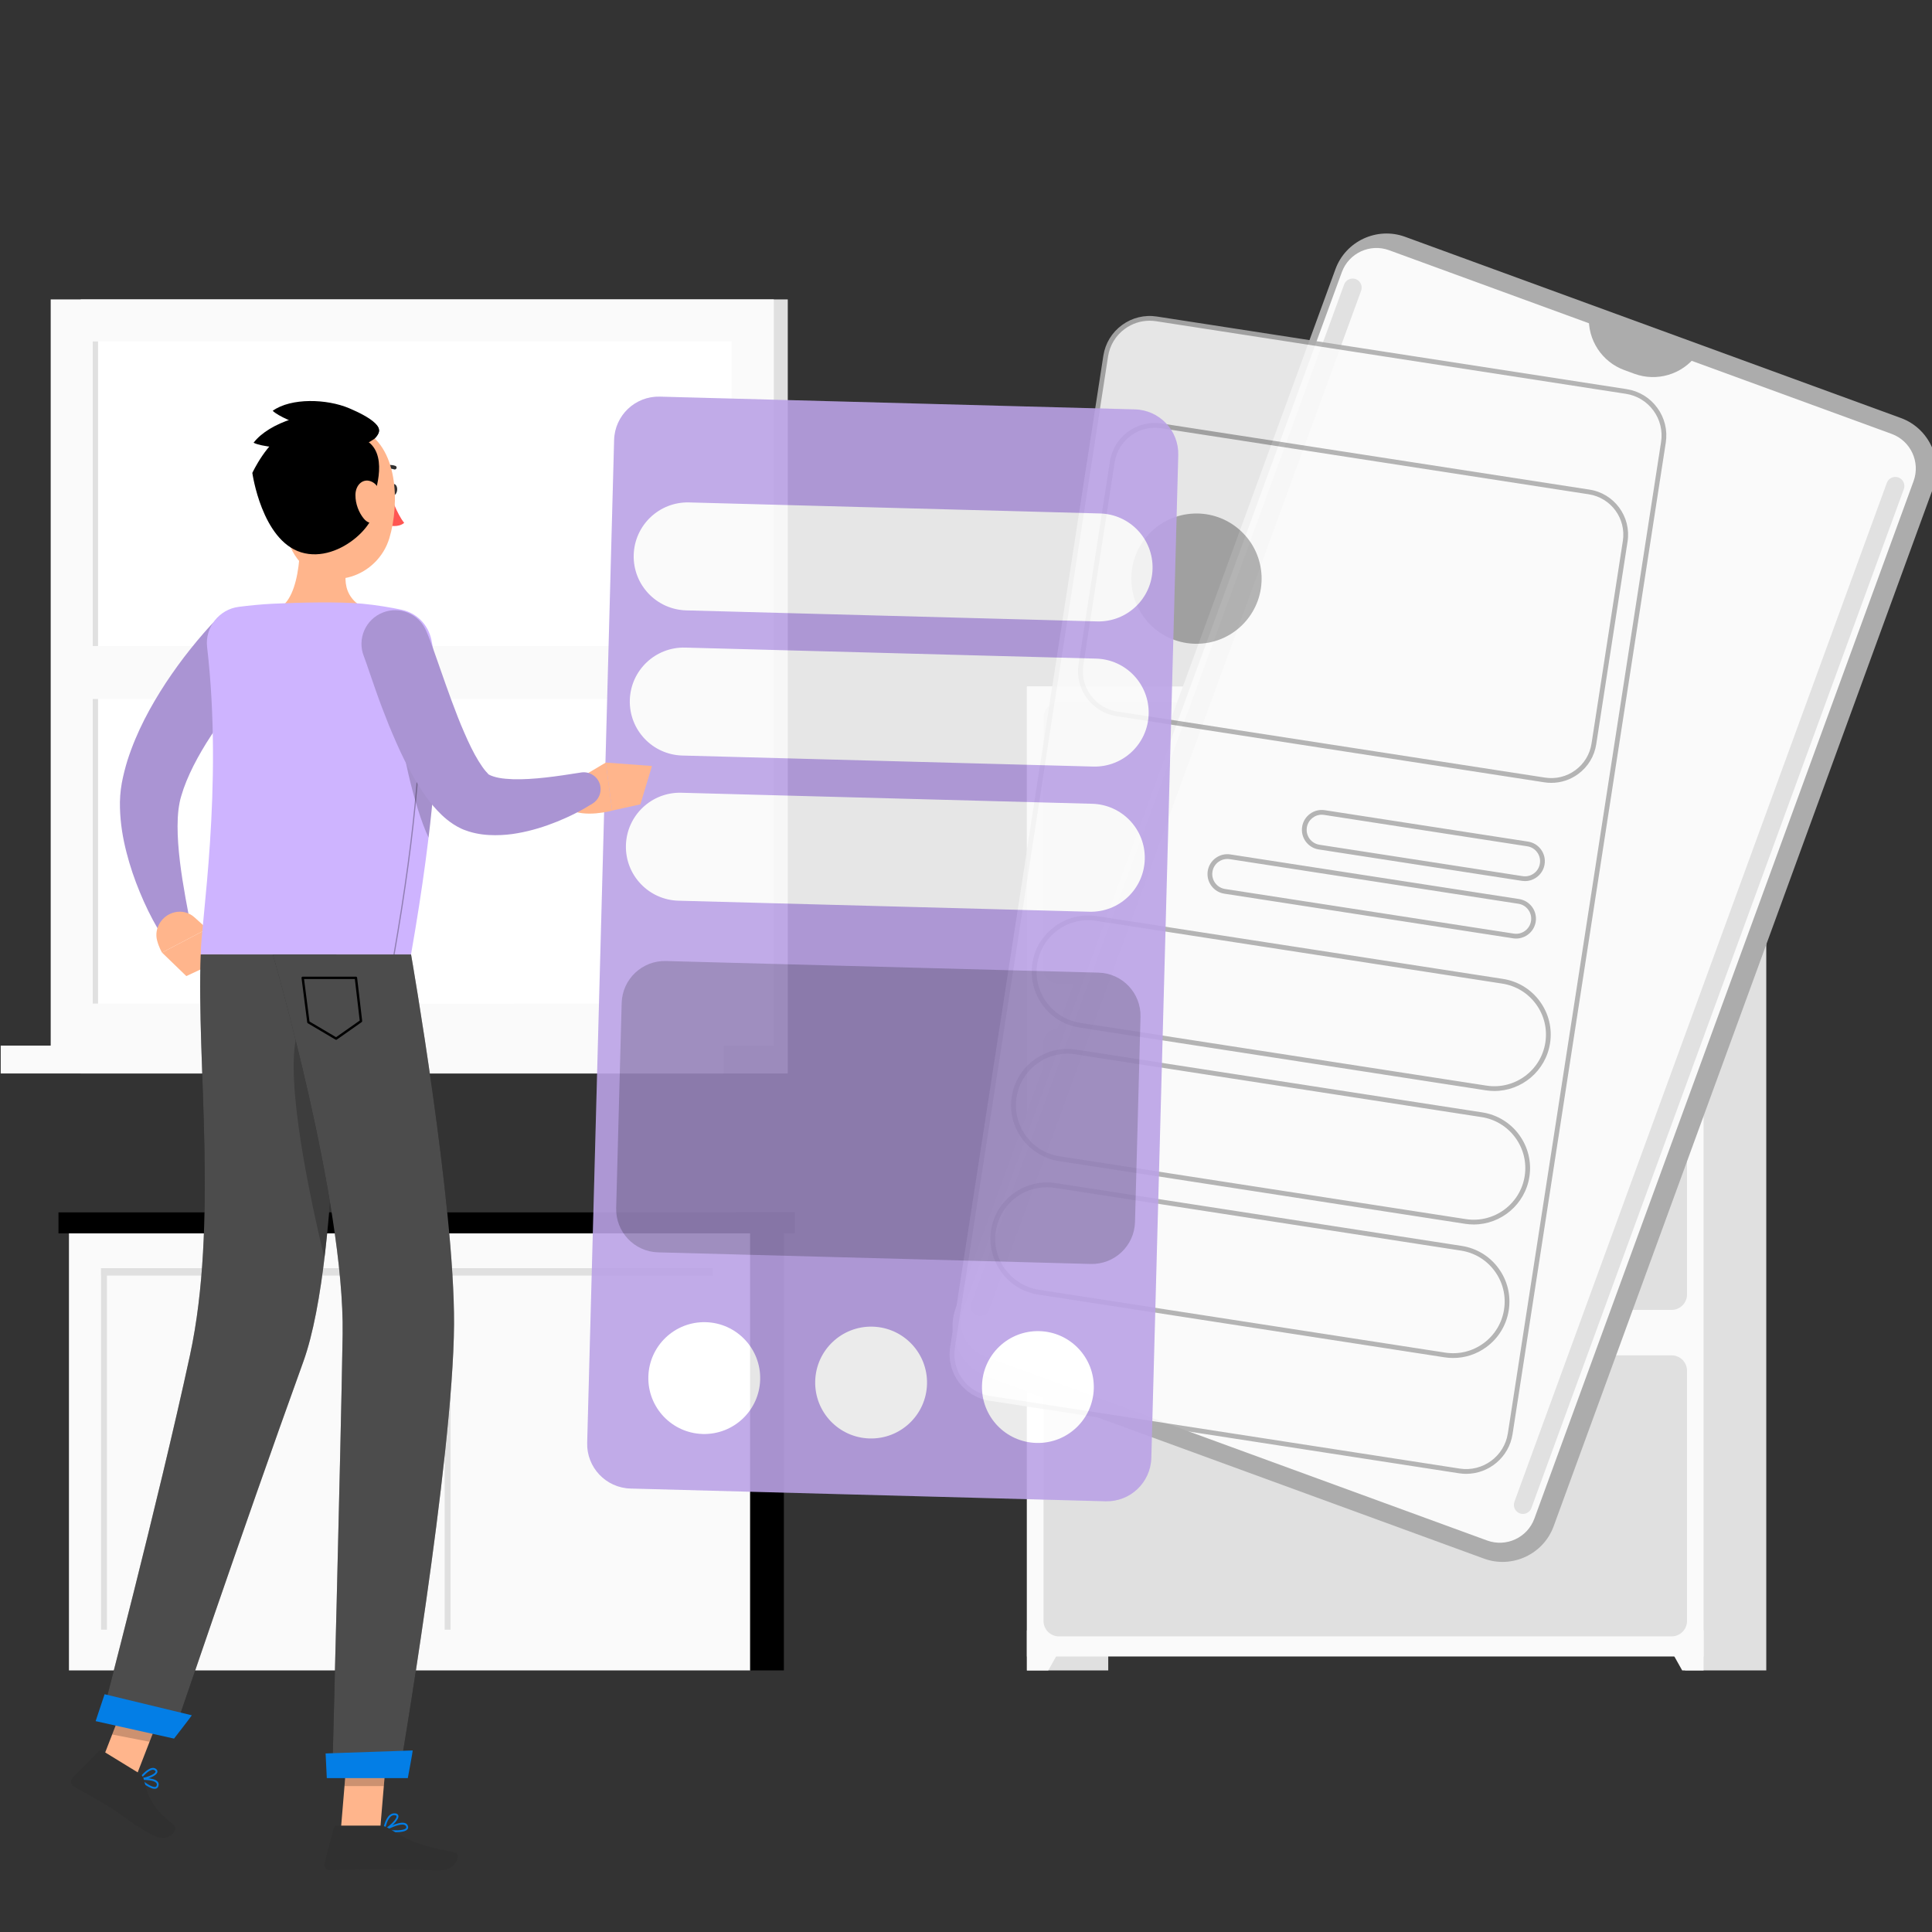 <svg width="500" height="500" viewBox="0 0 500 500" fill="none" xmlns="http://www.w3.org/2000/svg">
<rect x="0" y="0" width="500" height="500" fill="#333333" stroke="none"/>
<g clip-path="url(#clip0_186_22397)">
<path d="M20.875 270.6H203.875L203.875 77.489L20.875 77.489L20.875 270.6Z" fill="#E0E0E0"/>
<path d="M13.121 270.6H200.258L200.258 77.489L13.121 77.489L13.121 270.6Z" fill="#FAFAFA"/>
<path d="M20.875 277.814H203.875V270.6H20.875V277.814Z" fill="#E0E0E0"/>
<path d="M0.184 277.814H187.32V270.6H0.184V277.814Z" fill="#FAFAFA"/>
<path d="M189.375 259.729L189.375 88.361L23.98 88.361L23.98 259.729H189.375Z" fill="white"/>
<path d="M133.062 259.729L106.822 88.361H76.703L102.943 259.729H133.062Z" fill="white"/>
<path d="M96.458 259.729L70.219 88.361H58.477L84.716 259.729H96.458Z" fill="white"/>
<path d="M25.375 259.729L25.375 88.361H23.995L23.995 259.729H25.375Z" fill="#E0E0E0"/>
<path d="M192.975 167.193H20.406V180.896H192.975V167.193Z" fill="#FAFAFA"/>
<path d="M265.769 432.303H286.812L286.813 177.654H265.769L265.769 432.303Z" fill="#E0E0E0"/>
<path d="M271.292 432.302H265.758V421.965H277.093L271.292 432.302Z" fill="#FAFAFA"/>
<path d="M436.066 432.303H457.109L457.109 177.654H436.066L436.066 432.303Z" fill="#E0E0E0"/>
<path d="M265.76 428.695H440.883L440.883 177.655L265.76 177.655V428.695Z" fill="#FAFAFA"/>
<path d="M274.065 254.505H432.599C434.809 254.505 436.601 252.713 436.601 250.503V185.766C436.601 183.556 434.809 181.764 432.599 181.764H274.065C271.854 181.764 270.062 183.556 270.062 185.766V250.503C270.062 252.713 271.854 254.505 274.065 254.505Z" fill="#E0E0E0"/>
<path d="M435.348 432.302H440.882V421.965H429.547L435.348 432.302Z" fill="#FAFAFA"/>
<path d="M274.065 339.002H432.599C434.809 339.002 436.601 337.21 436.601 335V270.264C436.601 268.054 434.809 266.262 432.599 266.262H274.065C271.854 266.262 270.062 268.054 270.062 270.264V335.001C270.062 337.21 271.854 339.002 274.065 339.002Z" fill="#E0E0E0"/>
<path d="M274.065 423.498H432.599C434.809 423.498 436.601 421.706 436.601 419.496V354.758C436.601 352.548 434.809 350.756 432.599 350.756H274.065C271.854 350.756 270.062 352.548 270.062 354.758V419.496C270.062 421.707 271.854 423.498 274.065 423.498Z" fill="#E0E0E0"/>
<path d="M319.848 190.738H383.074C385.742 190.738 388.291 186.773 390.126 179.771H312.797C314.631 186.773 317.18 190.738 319.848 190.738Z" fill="#FAFAFA"/>
<path d="M319.848 275.234H383.074C385.742 275.234 388.291 271.269 390.126 264.268H312.797C314.631 271.269 317.18 275.234 319.848 275.234Z" fill="#FAFAFA"/>
<path d="M319.848 359.73H383.074C385.742 359.73 388.291 355.765 390.126 348.764H312.797C314.631 355.764 317.18 359.73 319.848 359.73Z" fill="#FAFAFA"/>
<path d="M105.238 317.658H17.844V432.302H105.238V317.658Z" fill="#FAFAFA"/>
<path d="M27.68 421.762L27.68 328.201H26.162L26.162 421.762H27.68Z" fill="#E0E0E0"/>
<path d="M95.524 328.199H26.164V330.122H95.524V328.199Z" fill="#E0E0E0"/>
<path d="M194.152 317.658H106.758V432.302H194.152V317.658Z" fill="#FAFAFA"/>
<path d="M194.154 432.303H202.867V317.659H194.154V432.303Z" fill="black"/>
<path d="M116.602 421.76L116.602 328.199H115.083L115.083 421.76H116.602Z" fill="#E0E0E0"/>
<path d="M106.758 432.304L106.758 319.197H105.24L105.24 432.304H106.758Z" fill="#E0E0E0"/>
<path d="M184.446 328.199H115.086V330.122H184.446V328.199Z" fill="#E0E0E0"/>
<path d="M100.713 329.162C101.617 329.162 102.35 329.895 102.35 330.797V357.43C102.35 358.334 101.617 359.067 100.713 359.067C99.811 359.067 99.078 358.334 99.078 357.43V330.797C99.078 329.895 99.811 329.162 100.713 329.162Z" fill="black"/>
<path d="M111.268 329.162C112.172 329.162 112.905 329.895 112.905 330.797V357.43C112.905 358.334 112.172 359.067 111.268 359.067C110.364 359.067 109.633 358.334 109.633 357.43V330.797C109.633 329.895 110.365 329.162 111.268 329.162Z" fill="black"/>
<path d="M205.675 313.756H15.133V319.195H205.675V313.756Z" fill="black"/>
<path d="M205.671 313.756H190.461V319.195H205.671V313.756Z" fill="black"/>
<path d="M363.631 61.282L491.955 108.185C499.212 110.837 502.98 118.946 500.327 126.204L402.081 395C399.428 402.258 391.32 406.026 384.062 403.373L255.738 356.47C248.48 353.817 244.713 345.708 247.366 338.45L345.612 69.654C348.264 62.396 356.373 58.629 363.631 61.282Z" fill="#ACACAC"/>
<path d="M397.103 392.992L495.228 124.526C497.038 119.577 494.492 114.097 489.542 112.289L359.499 64.758C354.55 62.949 349.07 65.495 347.262 70.445L249.137 338.912C247.328 343.861 249.874 349.34 254.823 351.15L384.865 398.68C389.816 400.487 395.294 397.942 397.103 392.992Z" fill="#FAFAFA"/>
<path d="M439.044 91.94C435.339 96.914 428.808 98.864 422.983 96.736L420.398 95.791C414.573 93.662 410.837 87.959 411.214 81.769L439.044 91.94Z" fill="#ACACAC"/>
<path opacity="0.1" d="M393.326 391.664C394.536 392.105 395.888 391.477 396.33 390.267L492.712 126.569C493.155 125.359 492.526 124.007 491.316 123.566C490.106 123.123 488.754 123.752 488.313 124.962L391.93 388.662C391.489 389.87 392.117 391.221 393.326 391.664Z" fill="black"/>
<path opacity="0.1" d="M252.873 340.328C254.083 340.769 255.435 340.141 255.876 338.932L352.259 75.233C352.7 74.023 352.073 72.671 350.863 72.23C349.653 71.787 348.301 72.416 347.86 73.626L251.477 337.326C251.036 338.534 251.664 339.886 252.873 340.328Z" fill="black"/>
<g opacity="0.9">
<path d="M390.84 371.044L430.493 114.465C431.466 108.173 427.153 102.284 420.861 101.311L299.311 82.525C293.019 81.554 287.13 85.865 286.157 92.159L246.504 348.738C245.532 355.03 249.844 360.919 256.137 361.892L377.687 380.677C383.978 381.649 389.867 377.336 390.84 371.044Z" fill="#FAFAFA"/>
<path d="M379.454 381.429C378.838 381.429 378.217 381.382 377.591 381.286L256.041 362.501C249.422 361.478 244.87 355.262 245.894 348.644L285.546 92.065C286.042 88.859 287.756 86.038 290.373 84.122C292.992 82.204 296.203 81.424 299.404 81.918L420.954 100.702C424.16 101.198 426.981 102.912 428.897 105.529C430.814 108.147 431.597 111.354 431.101 114.559L391.449 371.138C390.524 377.131 385.339 381.429 379.454 381.429ZM297.527 83.004C295.226 83.004 292.993 83.731 291.102 85.116C288.75 86.837 287.21 89.373 286.765 92.253L247.112 348.832C246.667 351.713 247.37 354.594 249.092 356.946C250.813 359.297 253.349 360.838 256.229 361.283L377.779 380.067C383.726 380.984 389.311 376.896 390.23 370.949L429.884 114.371C430.329 111.49 429.626 108.609 427.905 106.257C426.183 103.905 423.647 102.364 420.768 101.919L299.216 83.135C298.651 83.047 298.088 83.004 297.527 83.004Z" fill="#ACACAC"/>
<path d="M401.484 202.604C400.878 202.604 400.269 202.557 399.66 202.463L288.987 185.359C285.877 184.878 283.139 183.215 281.279 180.675C279.419 178.135 278.661 175.024 279.14 171.913L287.248 119.452C287.729 116.34 289.391 113.604 291.931 111.744C294.471 109.883 297.585 109.126 300.692 109.605L411.366 126.709C417.788 127.701 422.205 133.733 421.213 140.154L413.105 192.617C412.624 195.727 410.961 198.465 408.421 200.325C406.38 201.819 403.967 202.604 401.484 202.604ZM298.872 110.697C296.648 110.697 294.489 111.399 292.66 112.737C290.387 114.402 288.897 116.852 288.467 119.638L280.359 172.101C279.928 174.887 280.608 177.673 282.273 179.946C283.938 182.22 286.388 183.709 289.174 184.139L399.847 201.243C402.637 201.673 405.419 200.993 407.692 199.329C409.966 197.664 411.455 195.214 411.885 192.428L419.993 139.965C420.881 134.216 416.927 128.815 411.177 127.926L300.503 110.823C299.96 110.739 299.413 110.697 298.872 110.697Z" fill="#ACACAC"/>
<path d="M386.743 282.348C386.005 282.348 385.258 282.292 384.507 282.175L279.379 265.928C271.428 264.699 265.96 257.232 267.188 249.281C268.418 241.33 275.889 235.864 283.835 237.09L388.963 253.337C392.814 253.932 396.203 255.991 398.506 259.136C400.808 262.28 401.748 266.132 401.154 269.984C400.041 277.184 393.813 282.348 386.743 282.348ZM281.599 238.152C275.127 238.152 269.425 242.879 268.407 249.469C267.282 256.748 272.288 263.584 279.566 264.709L384.694 280.957C391.974 282.078 398.81 277.074 399.934 269.797C400.479 266.271 399.618 262.743 397.511 259.865C395.403 256.986 392.3 255.102 388.775 254.557L283.647 238.309C282.961 238.203 282.275 238.152 281.599 238.152Z" fill="#ACACAC"/>
<path d="M381.4 316.895C380.662 316.895 379.914 316.84 379.163 316.723L274.035 300.477C266.084 299.247 260.616 291.779 261.844 283.83C262.439 279.978 264.498 276.589 267.643 274.287C270.788 271.984 274.642 271.043 278.491 271.64L383.619 287.886C391.57 289.114 397.038 296.582 395.81 304.533C394.698 311.732 388.469 316.895 381.4 316.895ZM276.234 272.698C273.419 272.698 270.686 273.586 268.372 275.282C265.494 277.389 263.609 280.492 263.064 284.018C261.939 291.297 266.945 298.133 274.224 299.258L379.352 315.504C386.634 316.624 393.467 311.622 394.591 304.344C395.716 297.065 390.71 290.229 383.431 289.104L278.304 272.858C277.613 272.751 276.921 272.698 276.234 272.698Z" fill="#ACACAC"/>
<path d="M376.079 351.447C375.329 351.447 374.574 351.389 373.819 351.272L268.692 335.026C260.741 333.798 255.272 326.33 256.501 318.379C257.73 310.428 265.2 304.959 273.147 306.188L378.275 322.436C382.127 323.03 385.516 325.09 387.818 328.235C390.121 331.379 391.061 335.231 390.466 339.082L389.857 338.989L390.466 339.084C389.872 342.935 387.812 346.324 384.667 348.627C382.14 350.477 379.153 351.447 376.079 351.447ZM270.913 307.249C264.44 307.249 258.739 311.976 257.72 318.567C256.595 325.846 261.601 332.682 268.88 333.807L374.008 350.053C377.534 350.596 381.061 349.737 383.94 347.629C386.818 345.522 388.703 342.419 389.248 338.894C389.793 335.368 388.932 331.841 386.824 328.962C384.717 326.084 381.614 324.199 378.089 323.654L272.961 307.407C272.273 307.301 271.589 307.249 270.913 307.249Z" fill="#ACACAC"/>
<path d="M394.666 228.025C394.406 228.025 394.143 228.005 393.878 227.965L341.287 219.837C339.929 219.628 338.735 218.901 337.924 217.794C337.112 216.686 336.782 215.328 336.991 213.972C337.424 211.171 340.055 209.242 342.857 209.676L395.446 217.804C396.804 218.013 397.998 218.738 398.81 219.846C399.621 220.953 399.952 222.311 399.742 223.668C399.351 226.205 397.157 228.025 394.666 228.025ZM342.07 210.848C340.177 210.848 338.509 212.232 338.211 214.159C338.052 215.19 338.303 216.223 338.92 217.065C339.537 217.907 340.444 218.458 341.475 218.618L394.066 226.745C395.099 226.904 396.13 226.652 396.972 226.036C397.814 225.419 398.366 224.511 398.525 223.48C398.684 222.449 398.432 221.417 397.816 220.575C397.199 219.732 396.291 219.181 395.26 219.022L342.669 210.895C342.467 210.864 342.267 210.848 342.07 210.848Z" fill="#ACACAC"/>
<path d="M392.369 242.895C392.108 242.895 391.846 242.875 391.581 242.834L316.857 231.286C315.499 231.076 314.305 230.351 313.494 229.243C312.682 228.135 312.352 226.778 312.561 225.421C312.771 224.064 313.496 222.87 314.604 222.058C315.711 221.247 317.07 220.916 318.426 221.126L393.149 232.673C395.951 233.106 397.878 235.738 397.445 238.539C397.054 241.076 394.859 242.895 392.369 242.895ZM317.633 222.298C316.81 222.298 316.01 222.558 315.333 223.054C314.49 223.67 313.939 224.578 313.78 225.609C313.621 226.64 313.872 227.672 314.489 228.515C315.106 229.357 316.013 229.908 317.044 230.067L391.768 241.616C393.897 241.95 395.897 240.481 396.226 238.351C396.556 236.221 395.09 234.222 392.962 233.893L318.238 222.346C318.036 222.314 317.834 222.298 317.633 222.298Z" fill="#ACACAC"/>
<path d="M322.075 161.145C328.367 154.282 327.905 143.617 321.042 137.325C314.178 131.033 303.514 131.495 297.221 138.358C290.929 145.221 291.392 155.886 298.255 162.178C305.118 168.471 315.783 168.008 322.075 161.145Z" fill="#ACACAC"/>
</g>
<g opacity="0.9">
<path d="M297.963 377.316L304.931 117.784C305.102 111.419 300.08 106.121 293.715 105.951L170.767 102.651C164.402 102.479 159.103 107.501 158.933 113.866L151.965 373.398C151.794 379.763 156.816 385.061 163.181 385.231L286.129 388.531C292.493 388.702 297.791 383.68 297.963 377.316Z" fill="#CEB4FF"/>
<path opacity="0.1" d="M297.963 377.316L304.931 117.784C305.102 111.419 300.08 106.121 293.715 105.951L170.767 102.651C164.402 102.479 159.103 107.501 158.933 113.866L151.965 373.398C151.794 379.763 156.816 385.061 163.181 385.231L286.129 388.531C292.493 388.702 297.791 383.68 297.963 377.316Z" fill="black"/>
<path opacity="0.2" d="M293.739 316.248L295.163 263.182C295.329 257.017 290.465 251.884 284.299 251.719L172.353 248.713C166.188 248.548 161.055 253.412 160.889 259.577L159.465 312.643C159.3 318.808 164.164 323.941 170.329 324.106L282.276 327.112C288.441 327.277 293.573 322.413 293.739 316.248Z" fill="black"/>
<path d="M254.138 358.575C253.924 366.565 260.227 373.216 268.217 373.431C276.208 373.646 282.859 367.342 283.073 359.352C283.288 351.361 276.985 344.71 268.994 344.496C261.004 344.281 254.353 350.584 254.138 358.575Z" fill="white"/>
<path d="M167.794 356.258C167.58 364.249 173.883 370.9 181.874 371.114C189.864 371.329 196.515 365.026 196.73 357.035C196.944 349.045 190.641 342.394 182.651 342.179C174.66 341.966 168.009 348.269 167.794 356.258Z" fill="white"/>
<path d="M210.974 357.417C210.759 365.407 217.063 372.058 225.053 372.273C233.044 372.487 239.695 366.184 239.909 358.194C240.124 350.203 233.821 343.552 225.83 343.337C217.84 343.123 211.189 349.426 210.974 357.417Z" fill="white"/>
<path d="M298.279 147.227C298.486 139.513 292.4 133.091 284.686 132.884L178.348 130.029C170.634 129.821 164.212 135.908 164.005 143.622C163.798 151.336 169.884 157.758 177.598 157.965L283.936 160.82C291.65 161.027 298.072 154.941 298.279 147.227Z" fill="#FAFAFA"/>
<path d="M297.271 184.793C297.479 177.079 291.392 170.657 283.678 170.45L177.34 167.595C169.626 167.388 163.205 173.474 162.997 181.188C162.79 188.902 168.876 195.324 176.591 195.531L282.928 198.386C290.642 198.594 297.064 192.507 297.271 184.793Z" fill="#FAFAFA"/>
<path d="M296.264 222.362C296.471 214.647 290.384 208.226 282.67 208.018L176.333 205.163C168.618 204.956 162.197 211.042 161.99 218.757C161.782 226.471 167.869 232.893 175.583 233.1L281.92 235.955C289.636 236.162 296.056 230.077 296.264 222.362Z" fill="#FAFAFA"/>
</g>
<path d="M69.016 171.889L67.551 173.549L66.015 175.336L62.986 178.993C61.01 181.468 59.061 183.961 57.268 186.523C53.637 191.602 50.412 196.9 48.254 202.153C47.721 203.46 47.266 204.759 46.899 206.035C46.563 207.093 46.355 208.27 46.182 209.594C45.873 212.234 45.908 215.226 46.115 218.288C46.54 224.41 47.713 230.962 48.919 237.256L40.92 240.502C39.045 237.308 37.547 234.19 36.173 230.862C34.804 227.561 33.637 224.141 32.724 220.555C31.802 216.967 31.158 213.205 31.046 209.094C30.982 207.046 31.124 204.85 31.527 202.613C31.911 200.598 32.41 198.655 32.99 196.774C35.392 189.299 38.956 182.79 42.914 176.724C44.923 173.708 47.018 170.788 49.263 167.994C50.379 166.592 51.52 165.213 52.705 163.863C53.297 163.187 53.89 162.509 54.511 161.846C55.146 161.162 55.715 160.559 56.476 159.783L69.016 171.889Z" fill="#AA94D3"/>
<path d="M50.294 237.375L53.632 240.388L41.928 246.528C41.928 246.528 41.157 245.265 40.66 243.413C39.8 240.211 41.929 236.847 45.224 236.095C47.055 235.675 48.94 236.151 50.294 237.375Z" fill="#FFB58C"/>
<path d="M58.117 247.979L48.223 252.611L41.93 246.526L53.634 240.387L58.117 247.979Z" fill="#FFB58C"/>
<path d="M100.848 126.723C100.798 127.543 101.191 128.218 101.727 128.229C102.264 128.24 102.739 127.584 102.789 126.764C102.84 125.944 102.446 125.269 101.91 125.258C101.373 125.247 100.899 125.903 100.848 126.723Z" fill="#303030"/>
<path d="M101.117 128.215C101.117 128.215 102.69 132.988 104.602 135.314C103.069 136.638 100.641 135.967 100.641 135.967L101.117 128.215Z" fill="#FF5652"/>
<path d="M98.144 122.108C98.263 122.129 98.393 122.106 98.505 122.031C100.305 120.823 101.9 121.445 101.967 121.474C102.207 121.573 102.494 121.453 102.604 121.208C102.714 120.961 102.608 120.683 102.367 120.583C102.282 120.547 100.247 119.726 97.99 121.238C97.765 121.389 97.698 121.689 97.84 121.909C97.912 122.018 98.023 122.087 98.144 122.108Z" fill="#303030"/>
<path d="M77.126 129.854C78.108 137.421 78.447 152.709 72.922 156.987C72.922 156.987 74.716 163.158 88.545 164.883C103.75 166.778 96.295 158.298 96.295 158.298C88.123 155.296 88.731 149.212 90.548 143.654L77.126 129.854Z" fill="#FFB58C"/>
<path d="M40.343 462.904C40.378 462.894 40.411 462.883 40.443 462.871C40.7 462.771 41.014 462.518 41.064 461.885C41.09 461.552 40.98 461.259 40.738 461.015C39.689 459.951 36.279 460.16 36.134 460.169C36.038 460.177 35.954 460.236 35.917 460.325C35.88 460.415 35.899 460.515 35.964 460.582C36.677 461.311 39.089 463.242 40.343 462.904ZM36.73 460.629C37.877 460.614 39.765 460.727 40.389 461.36C40.535 461.508 40.599 461.673 40.584 461.868C40.548 462.319 40.35 462.398 40.284 462.423C39.601 462.693 37.861 461.63 36.73 460.629Z" fill="#037EE6"/>
<path d="M37.859 460.389C39.083 460.059 40.405 459.45 40.691 458.749C40.771 458.553 40.839 458.17 40.395 457.812C40.108 457.581 39.761 457.492 39.367 457.55C37.853 457.765 36.033 460.165 35.956 460.267C35.902 460.34 35.891 460.434 35.927 460.513C35.963 460.592 36.039 460.643 36.128 460.647C36.55 460.667 37.19 460.569 37.859 460.389ZM39.247 458.063C39.305 458.047 39.362 458.036 39.417 458.028C39.68 457.989 39.898 458.044 40.084 458.193C40.325 458.387 40.269 458.523 40.246 458.583C39.984 459.223 37.974 460.001 36.663 460.146C37.2 459.51 38.306 458.317 39.247 458.063Z" fill="#037EE6"/>
<path d="M102.443 474.171C103.748 474.171 105.016 473.991 105.462 473.404C105.619 473.198 105.75 472.849 105.486 472.351C105.338 472.072 105.087 471.882 104.744 471.787C103.068 471.326 99.431 473.352 99.278 473.44C99.19 473.49 99.138 473.589 99.15 473.687C99.163 473.786 99.235 473.865 99.333 473.885C99.977 474.014 101.226 474.171 102.443 474.171ZM104.135 472.196C104.304 472.196 104.461 472.214 104.599 472.252C104.818 472.312 104.969 472.422 105.058 472.59C105.217 472.888 105.149 473.036 105.084 473.123C104.583 473.779 102.01 473.794 100.129 473.527C101.091 473.044 102.946 472.196 104.135 472.196Z" fill="#037EE6"/>
<path d="M99.377 473.888C99.411 473.888 99.445 473.882 99.477 473.867C100.728 473.316 103.25 471.116 103.111 469.965C103.077 469.695 102.9 469.36 102.241 469.292C101.753 469.246 101.295 469.382 100.888 469.706C99.551 470.768 99.165 473.51 99.15 473.626C99.139 473.712 99.174 473.795 99.24 473.845C99.279 473.873 99.328 473.888 99.377 473.888ZM102.027 469.764C102.073 469.764 102.121 469.767 102.171 469.773C102.602 469.817 102.623 469.987 102.63 470.043C102.713 470.733 100.989 472.463 99.707 473.215C99.871 472.414 100.3 470.774 101.177 470.077C101.442 469.868 101.721 469.764 102.027 469.764Z" fill="#037EE6"/>
<path d="M88.203 473.647H98.378L100.346 450.084H90.171L88.203 473.647Z" fill="#FFB58C"/>
<path d="M24.703 460.039L34.378 461.924L43.312 438.888L33.637 437.002L24.703 460.039Z" fill="#FFB58C"/>
<path d="M36.154 459.009L26.585 453.138C26.237 452.924 25.777 452.987 25.479 453.289L18.836 460.017C18.147 460.715 18.277 461.856 19.09 462.334C22.468 464.325 24.219 465.12 28.429 467.703C31.017 469.291 36.343 473.561 40.195 475.252C43.964 476.904 46.38 473.285 44.968 472.241C38.636 467.563 38.057 463.62 37.194 460.395C37.038 459.812 36.663 459.321 36.154 459.009Z" fill="#303030"/>
<path d="M98.356 472.469H87.244C86.828 472.469 86.456 472.757 86.35 473.164L83.973 482.208C83.726 483.145 84.402 484.034 85.363 484.017C89.374 483.949 95.175 483.714 100.213 483.714C106.103 483.714 107.056 484.034 113.965 484.034C118.142 484.034 119.473 479.812 117.74 479.429C109.851 477.688 107.481 477.502 100.774 473.261C100.046 472.801 99.234 472.469 98.356 472.469Z" fill="#303030"/>
<path d="M112.997 192.238C112.857 195.7 112.619 199.509 112.255 203.706C111.293 215.119 109.47 229.342 106.371 247.015H51.953C51.921 239.291 57.822 203.847 53.596 167.425C53.013 162.397 56.712 157.693 61.786 157.051C64.546 156.701 67.641 156.387 70.676 156.242C77.641 155.909 87.72 155.688 93.806 156.242C97.495 156.586 101.074 157.21 103.865 157.785C107.806 158.596 110.808 161.63 111.641 165.563C112.675 170.447 113.553 178.695 112.997 192.238Z" fill="#CEB4FF"/>
<path opacity="0.3" d="M101.974 247.171C101.966 247.171 101.957 247.17 101.948 247.169C101.865 247.154 101.808 247.074 101.823 246.99C104.676 230.717 106.656 216.15 107.705 203.694C108.05 199.728 108.299 195.872 108.448 192.232C109.024 178.213 108.03 170.01 107.096 165.594C107.078 165.512 107.132 165.429 107.215 165.412C107.302 165.393 107.38 165.448 107.397 165.53C108.743 171.885 109.213 181.123 108.756 192.243C108.608 195.888 108.358 199.748 108.013 203.719C106.962 216.184 104.981 230.76 102.126 247.042C102.112 247.119 102.048 247.171 101.974 247.171Z" fill="black"/>
<path opacity="0.2" d="M103.363 183.955C103.224 191.638 107.186 208.892 110.912 216.773C111.485 212.049 111.933 207.708 112.269 203.712C112.555 200.296 112.769 197.151 112.911 194.241L103.363 183.955Z" fill="black"/>
<path d="M147.689 202.755L156.776 197.35L158.43 209.779C158.43 209.779 151.227 211.798 147.188 209.368L147.689 202.755Z" fill="#FFB58C"/>
<path d="M168.726 198.241L165.73 208.161L158.427 209.777L156.773 197.35L168.726 198.241Z" fill="#FFB58C"/>
<path d="M110.233 163.113C110.712 164.197 111.011 164.985 111.327 165.803C111.638 166.604 111.913 167.375 112.185 168.137L113.762 172.619C114.799 175.563 115.798 178.467 116.86 181.31C117.916 184.149 118.982 186.951 120.157 189.606C121.304 192.26 122.535 194.833 123.842 196.949C124.492 197.993 125.141 198.94 125.685 199.572C125.95 199.887 126.181 200.115 126.284 200.222C126.332 200.272 126.358 200.311 126.318 200.304C126.27 200.295 126.326 200.33 126.398 200.368L126.574 200.485C127.118 200.785 128.031 201.1 129.106 201.305C130.186 201.516 131.43 201.601 132.743 201.663C138.023 201.817 144.23 200.898 150.084 199.967L150.378 199.92C152.763 199.542 155.004 201.167 155.382 203.552C155.666 205.336 154.824 207.04 153.386 207.944C151.831 208.918 150.416 209.725 148.877 210.498C147.361 211.275 145.804 211.972 144.208 212.622C141.01 213.909 137.658 214.98 133.971 215.627C132.126 215.966 130.19 216.147 128.106 216.148C126.023 216.135 123.772 215.949 121.324 215.185L120.395 214.863C120.096 214.759 119.785 214.646 119.385 214.452C118.627 214.104 117.978 213.724 117.366 213.333C116.158 212.55 115.186 211.733 114.331 210.926C112.639 209.307 111.35 207.724 110.224 206.145C105.84 199.87 103.17 193.767 100.615 187.617C99.381 184.546 98.225 181.485 97.163 178.444L95.605 173.944L94.87 171.796C94.641 171.124 94.39 170.425 94.245 170.052L94.149 169.807C92.395 165.327 94.605 160.273 99.085 158.519C103.446 156.813 108.355 158.876 110.233 163.113Z" fill="#AA94D3"/>
<path opacity="0.2" d="M100.341 450.09L99.328 462.235H89.148L90.162 450.09H100.341Z" fill="black"/>
<path opacity="0.2" d="M33.626 437.008L43.306 438.895L38.696 450.769L29.016 448.882L33.626 437.008Z" fill="black"/>
<path d="M73.611 124.413C73.609 134.503 73.095 140.429 77.863 145.707C85.034 153.647 97.746 149.293 100.766 139.283C103.484 130.274 103.029 115.287 93.421 111.072C83.953 106.918 73.612 114.323 73.611 124.413Z" fill="#FFB58C"/>
<path d="M96.414 129.481C97.281 127.117 100.726 116.942 94.329 113.757C87.932 110.571 79.492 109.594 74.314 111.855C69.135 114.115 65.305 122.39 65.305 122.39C65.305 122.39 67.733 139.81 77.935 142.945C88.136 146.079 99.622 134.003 96.414 129.481Z" fill="black"/>
<path d="M93.954 115.059C95.372 114.716 96.995 113.49 96.995 113.49C100.673 109.895 94.142 107.488 87.656 106.904C80.325 106.246 69.801 109.165 65.625 114.578C69.585 116.613 88.304 116.703 93.954 115.059Z" fill="black"/>
<path d="M93.346 114.05C94.582 114.134 96.211 113.539 96.211 113.539C101.175 111.111 95.465 107.822 90.375 105.658C84.62 103.211 75.358 102.904 70.578 106.309C73.248 109.021 88.352 113.949 93.346 114.05Z" fill="black"/>
<path d="M91.985 128.081C91.965 130.446 92.908 132.698 94.127 134.188C95.96 136.429 98.12 135.125 98.653 132.473C99.133 130.085 98.757 126.042 96.416 124.771C94.11 123.517 92.007 125.378 91.985 128.081Z" fill="#FFB58C"/>
<path d="M87.073 247.018C87.073 247.018 88.75 324.01 78.498 352.399C62.259 397.367 44.633 449.559 44.633 449.559L26.062 445.424C26.062 445.424 40.977 388.632 49.161 350.753C56.512 316.724 50.829 274.812 51.957 247.018C64.633 247.018 87.073 247.018 87.073 247.018Z" fill="black"/>
<g opacity="0.3">
<path d="M87.073 247.018C87.073 247.018 88.75 324.01 78.498 352.399C62.259 397.367 44.633 449.559 44.633 449.559L26.062 445.424C26.062 445.424 40.977 388.632 49.161 350.753C56.512 316.724 50.829 274.812 51.957 247.018C64.633 247.018 87.073 247.018 87.073 247.018Z" fill="white"/>
</g>
<path opacity="0.2" d="M87.153 264.174C82.078 262.673 78.053 263.239 76.827 267.809C73.63 279.738 80.492 311.197 83.964 325.589C86.447 304.969 87.066 280.306 87.153 264.174Z" fill="black"/>
<path d="M49.641 443.916C49.718 443.933 45.041 449.948 45.041 449.948L24.75 445.43L27.069 438.465L49.641 443.916Z" fill="#037EE6"/>
<path d="M106.383 247.018C106.383 247.018 117.685 311.707 117.505 342.737C117.304 377.535 103.217 459.884 103.217 459.884H85.981C85.981 459.884 88.153 377.105 88.672 345.409C89.238 310.855 70.609 247.018 70.609 247.018H106.383Z" fill="black"/>
<g opacity="0.3">
<path d="M106.383 247.018C106.383 247.018 117.685 311.707 117.505 342.737C117.304 377.535 103.217 459.884 103.217 459.884H85.981C85.981 459.884 88.153 377.105 88.672 345.409C89.238 310.855 70.609 247.018 70.609 247.018H106.383Z" fill="white"/>
</g>
<path d="M106.804 453.018C106.883 453.018 105.541 460.173 105.541 460.173H84.574L84.266 453.787L106.804 453.018Z" fill="#037EE6"/>
<path d="M86.99 269.099C86.936 269.099 86.881 269.085 86.833 269.056L79.657 264.816C79.575 264.767 79.52 264.684 79.507 264.589L78.034 253.104C78.023 253.016 78.05 252.927 78.109 252.861C78.167 252.794 78.252 252.756 78.341 252.756H92.113C92.269 252.756 92.4 252.873 92.42 253.028L93.732 264.23C93.745 264.343 93.695 264.454 93.603 264.519L87.17 269.041C87.114 269.081 87.052 269.099 86.99 269.099ZM80.099 264.364L86.975 268.425L93.095 264.123L91.835 253.376H78.689L80.099 264.364Z" fill="black"/>
</g>
<defs>
<clipPath id="clip0_186_22397">
<rect width="500" height="500" fill="white"/>
</clipPath>
</defs>
</svg>
